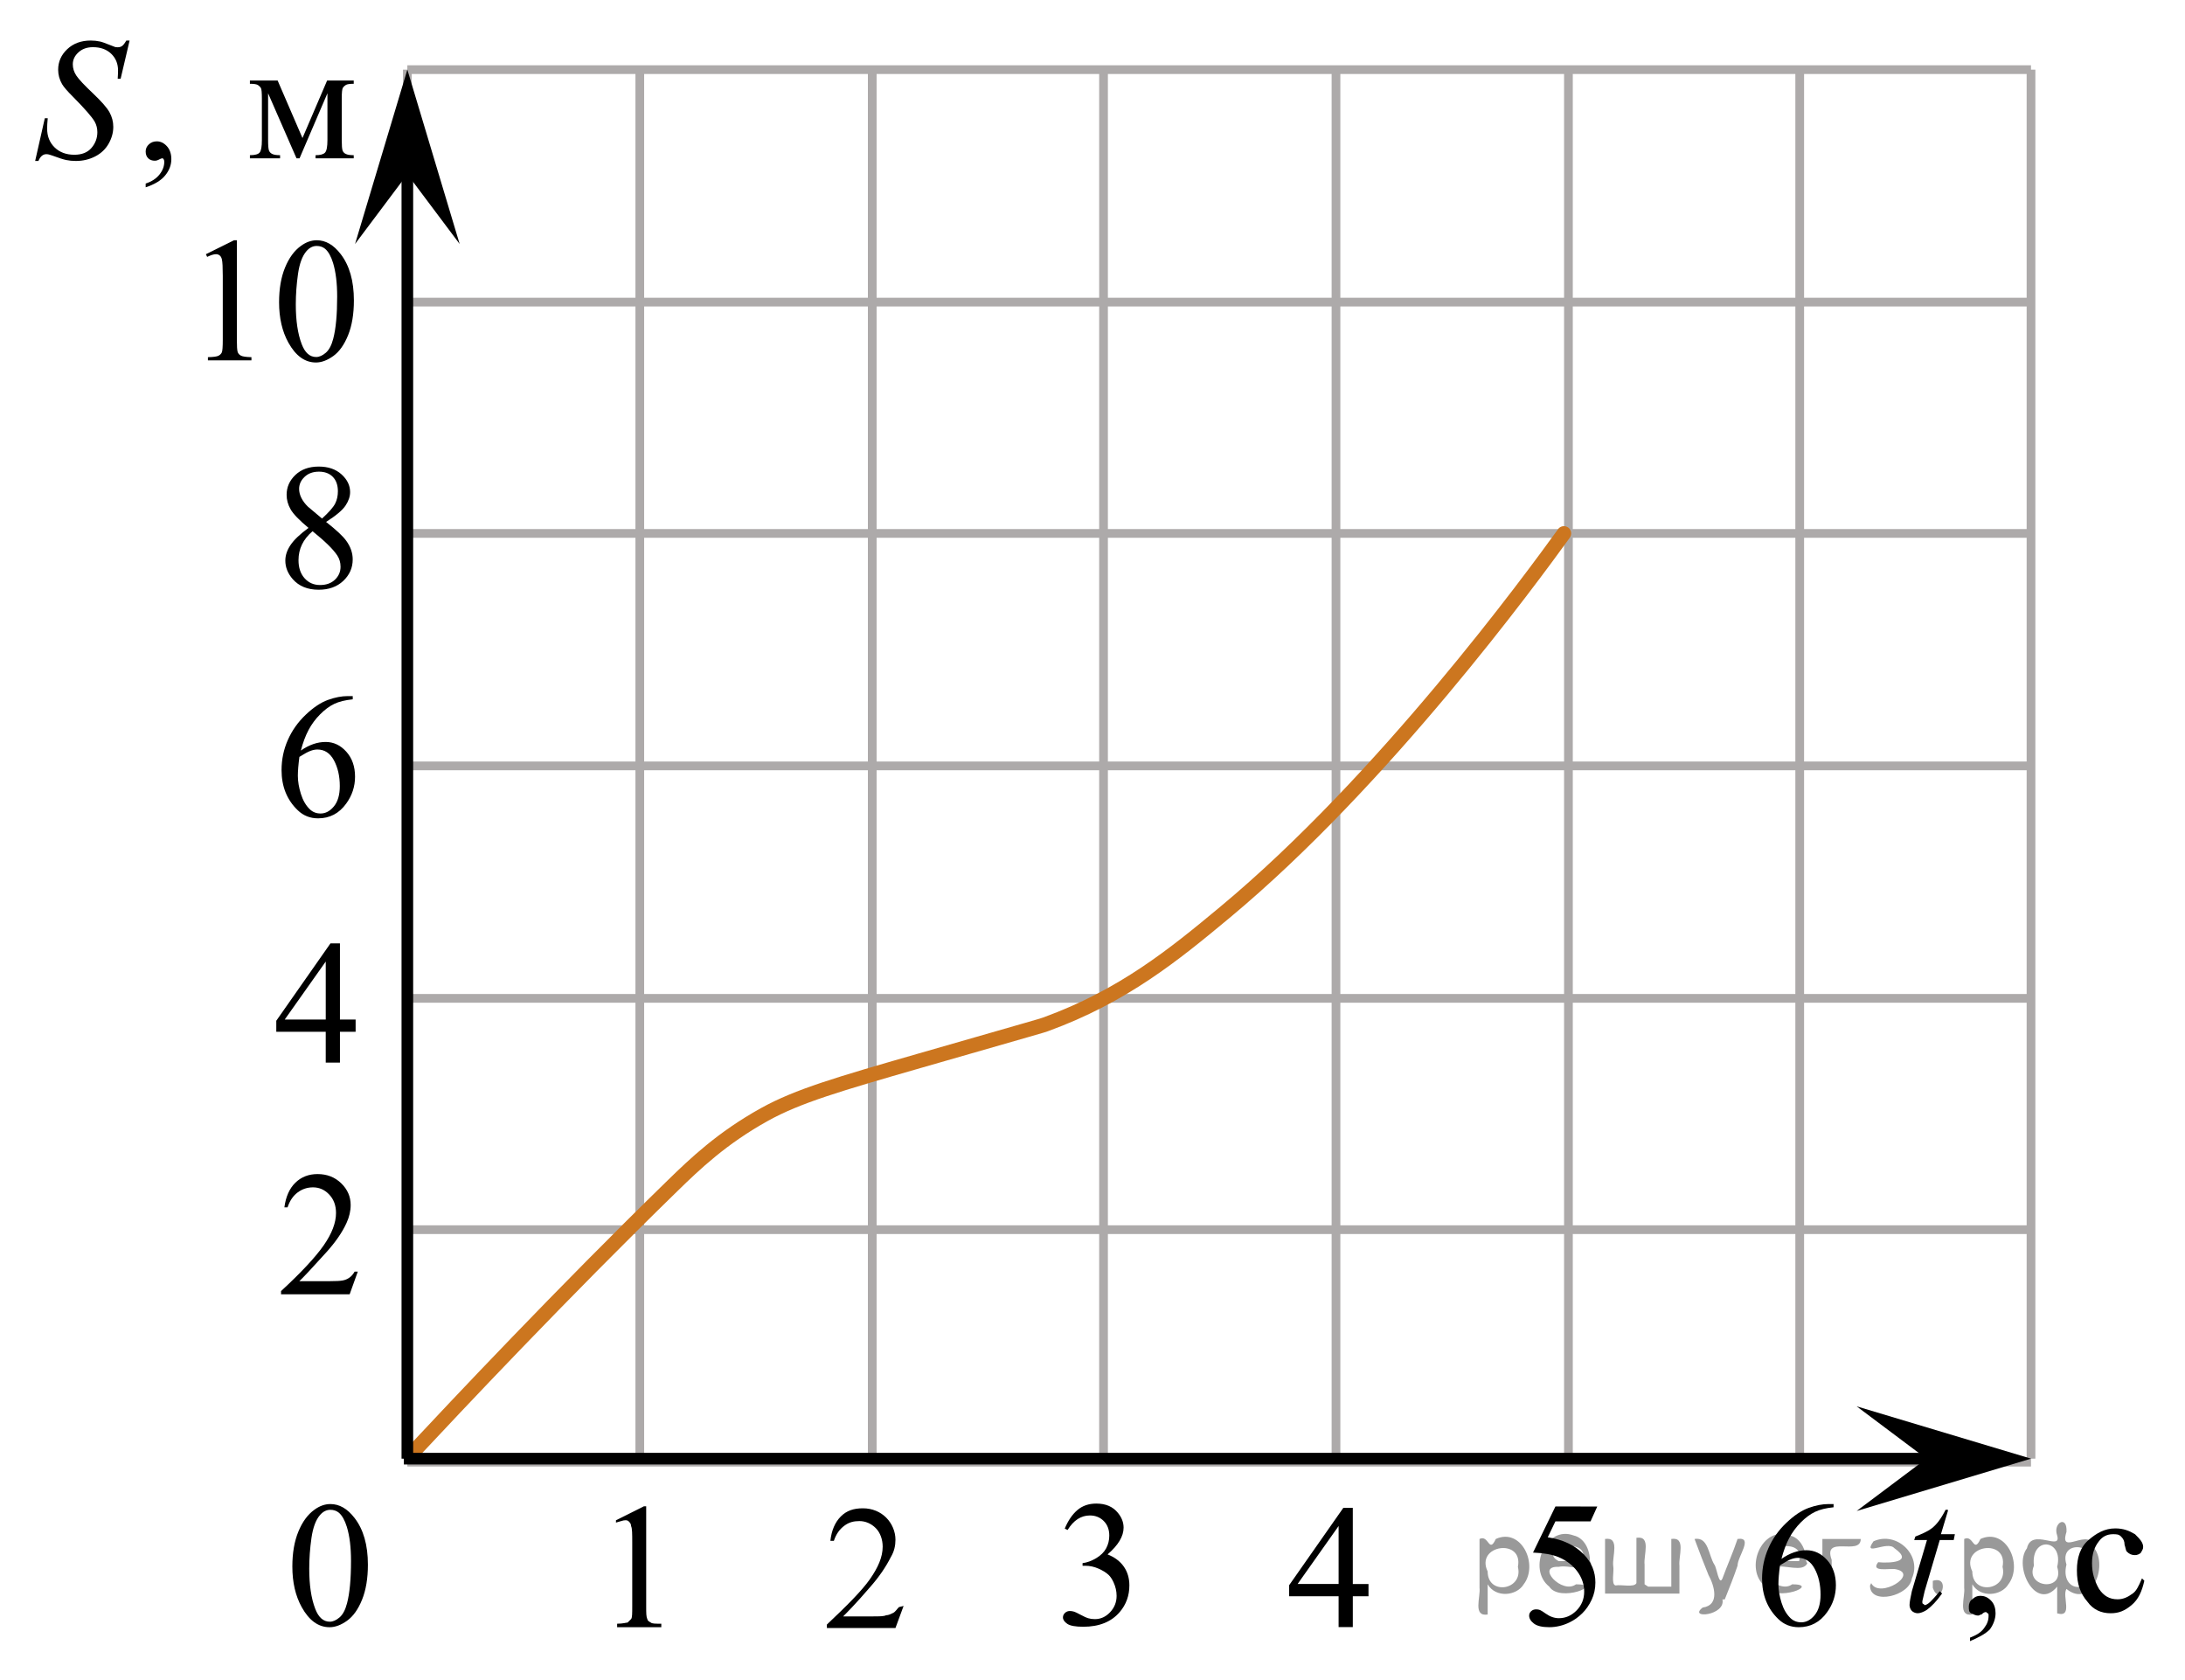<?xml version="1.0" encoding="utf-8"?>
<!-- Generator: Adobe Illustrator 27.2.0, SVG Export Plug-In . SVG Version: 6.00 Build 0)  -->
<svg version="1.1" id="Слой_1" xmlns="http://www.w3.org/2000/svg" xmlns:xlink="http://www.w3.org/1999/xlink" x="0px" y="0px"
	 width="187.999px" height="144.504px" viewBox="0 0 187.999 144.504" enable-background="new 0 0 187.999 144.504"
	 xml:space="preserve">
<line fill="none" stroke="#ADAAAA" stroke-width="0.75" stroke-miterlimit="10" x1="35.049" y1="5.991" x2="174.749" y2="5.991"/>
<line fill="none" stroke="#ADAAAA" stroke-width="0.75" stroke-miterlimit="10" x1="35.049" y1="25.991" x2="174.749" y2="25.991"/>
<line fill="none" stroke="#ADAAAA" stroke-width="0.75" stroke-miterlimit="10" x1="35.049" y1="45.891" x2="174.749" y2="45.891"/>
<line fill="none" stroke="#ADAAAA" stroke-width="0.75" stroke-miterlimit="10" x1="35.049" y1="65.891" x2="174.749" y2="65.891"/>
<line fill="none" stroke="#ADAAAA" stroke-width="0.75" stroke-miterlimit="10" x1="35.049" y1="85.891" x2="174.749" y2="85.891"/>
<line fill="none" stroke="#ADAAAA" stroke-width="0.75" stroke-miterlimit="10" x1="35.049" y1="105.791" x2="174.749" y2="105.791"/>
<line fill="none" stroke="#ADAAAA" stroke-width="0.75" stroke-miterlimit="10" x1="35.049" y1="125.791" x2="174.749" y2="125.791"/>
<line fill="none" stroke="#ADAAAA" stroke-width="0.75" stroke-miterlimit="10" x1="35.049" y1="125.491" x2="35.049" y2="5.991"/>
<line fill="none" stroke="#ADAAAA" stroke-width="0.75" stroke-miterlimit="10" x1="55.049" y1="125.491" x2="55.049" y2="5.991"/>
<line fill="none" stroke="#ADAAAA" stroke-width="0.75" stroke-miterlimit="10" x1="75.049" y1="125.491" x2="75.049" y2="5.991"/>
<line fill="none" stroke="#ADAAAA" stroke-width="0.75" stroke-miterlimit="10" x1="94.949" y1="125.491" x2="94.949" y2="5.991"/>
<line fill="none" stroke="#ADAAAA" stroke-width="0.75" stroke-miterlimit="10" x1="114.949" y1="125.491" x2="114.949" y2="5.991"/>
<line fill="none" stroke="#ADAAAA" stroke-width="0.75" stroke-miterlimit="10" x1="134.949" y1="125.491" x2="134.949" y2="5.991"/>
<line fill="none" stroke="#ADAAAA" stroke-width="0.75" stroke-miterlimit="10" x1="154.849" y1="125.491" x2="154.849" y2="5.991"/>
<line fill="none" stroke="#ADAAAA" stroke-width="0.75" stroke-miterlimit="10" x1="174.749" y1="125.491" x2="174.749" y2="5.991"/>
<polygon points="165.749,125.491 159.749,120.991 174.749,125.491 159.749,129.991 "/>
<polygon points="35.049,14.991 30.549,20.991 35.049,5.991 39.549,20.991 "/>
<g>
	<g>
		<g>
			<g>
				<g>
					<g>
						<g>
							<g>
								<g>
									<g>
										<g>
											<g>
												<g>
													<g>
														<g>
															<g>
																<g>
																	<g>
																		<defs>
																			<rect id="SVGID_1_" x="50.299" y="126.091" width="9.5" height="16.7"/>
																		</defs>
																		<clipPath id="SVGID_00000040554649311910399340000008238446533699388565_">
																			<use xlink:href="#SVGID_1_"  overflow="visible"/>
																		</clipPath>
																		<g clip-path="url(#SVGID_00000040554649311910399340000008238446533699388565_)">
																			<g enable-background="new    ">
																				<path d="M52.999,130.791l2.4-1.2h0.2v8.6c0,0.6,0,0.9,0.1,1.1c0,0.1,0.1,0.2,0.3,0.3c0.1,0.1,0.4,0.1,0.9,0.1
																					v0.3h-3.8v-0.3c0.5,0,0.8-0.1,0.9-0.1c0.1-0.1,0.2-0.2,0.3-0.3s0.1-0.5,0.1-1.1v-5.5c0-0.7,0-1.2-0.1-1.4
																					c0-0.2-0.1-0.3-0.2-0.4c-0.1-0.1-0.2-0.1-0.3-0.1c-0.2,0-0.4,0.1-0.8,0.2
																					C52.999,130.991,52.999,130.791,52.999,130.791z"/>
																			</g>
																		</g>
																	</g>
																</g>
															</g>
														</g>
													</g>
												</g>
											</g>
										</g>
									</g>
								</g>
							</g>
						</g>
					</g>
				</g>
			</g>
		</g>
	</g>
</g>
<g>
	<g>
		<g>
			<g>
				<g>
					<g>
						<g>
							<g>
								<g>
									<g>
										<g>
											<g>
												<g>
													<g>
														<g>
															<g>
																<g>
																	<g>
																		<defs>
																			
																				<rect id="SVGID_00000054963606000732274630000012067110147352778377_" x="68.246" y="126.262" width="12.4" height="16.7"/>
																		</defs>
																		<clipPath id="SVGID_00000007397488827049652530000007444088780847749812_">
																			<use xlink:href="#SVGID_00000054963606000732274630000012067110147352778377_"  overflow="visible"/>
																		</clipPath>
																		<g clip-path="url(#SVGID_00000007397488827049652530000007444088780847749812_)">
																			<g enable-background="new    ">
																				<path d="M77.746,138.162l-0.7,1.9h-5.9v-0.3c1.7-1.6,3-2.9,3.7-3.9s1.1-1.9,1.1-2.8c0-0.6-0.2-1.2-0.6-1.6
																					c-0.4-0.4-0.9-0.6-1.4-0.6s-0.9,0.1-1.3,0.4c-0.4,0.3-0.7,0.7-0.9,1.3h-0.3c0.1-0.9,0.4-1.6,0.9-2.1
																					s1.1-0.7,1.9-0.7s1.5,0.3,2,0.8s0.8,1.2,0.8,1.9c0,0.5-0.1,1-0.4,1.5c-0.4,0.8-1,1.7-1.8,2.6
																					c-1.2,1.4-2,2.2-2.3,2.5h2.6c0.5,0,0.9,0,1.1-0.1c0.2,0,0.4-0.1,0.6-0.2c0.2-0.1,0.3-0.3,0.5-0.5
																					L77.746,138.162L77.746,138.162L77.746,138.162z"/>
																			</g>
																		</g>
																	</g>
																</g>
															</g>
														</g>
													</g>
												</g>
											</g>
										</g>
									</g>
								</g>
							</g>
						</g>
					</g>
				</g>
			</g>
		</g>
	</g>
</g>
<g>
	<g>
		<g>
			<defs>
				
					<rect id="SVGID_00000182510683954008299690000005578432899890984599_" x="88.697" y="125.749" width="12.42" height="18.713"/>
			</defs>
			<clipPath id="SVGID_00000115500815684175123150000016162330575658652052_">
				<use xlink:href="#SVGID_00000182510683954008299690000005578432899890984599_"  overflow="visible"/>
			</clipPath>
		</g>
	</g>
	<g>
		<g>
			<defs>
				
					<rect id="SVGID_00000088132149629223229730000012416730968874866563_" x="88.78" y="125.763" width="12.42" height="18.216"/>
			</defs>
			<clipPath id="SVGID_00000073002849314459787750000002119227790931527066_">
				<use xlink:href="#SVGID_00000088132149629223229730000012416730968874866563_"  overflow="visible"/>
			</clipPath>
			<g clip-path="url(#SVGID_00000073002849314459787750000002119227790931527066_)">
				<path d="M91.612,131.507c0.287-0.688,0.648-1.218,1.086-1.592s0.982-0.56,1.635-0.56
					c0.806,0,1.423,0.266,1.853,0.798c0.326,0.397,0.489,0.82,0.489,1.272c0,0.743-0.459,1.511-1.378,2.303
					c0.617,0.246,1.084,0.598,1.4,1.054c0.316,0.457,0.475,0.994,0.475,1.611c0,0.883-0.277,1.647-0.83,2.295
					c-0.722,0.843-1.767,1.265-3.136,1.265c-0.677,0-1.138-0.085-1.382-0.256c-0.245-0.171-0.367-0.353-0.367-0.55
					c0-0.145,0.058-0.273,0.174-0.384s0.256-0.165,0.419-0.165c0.124,0,0.25,0.019,0.378,0.06
					c0.084,0.025,0.274,0.117,0.571,0.275c0.296,0.158,0.501,0.252,0.615,0.282c0.183,0.055,0.378,0.082,0.585,0.082
					c0.504,0,0.942-0.197,1.315-0.594s0.56-0.866,0.56-1.408c0-0.396-0.087-0.782-0.26-1.158
					c-0.129-0.281-0.27-0.494-0.423-0.64c-0.212-0.201-0.504-0.383-0.874-0.546
					c-0.371-0.163-0.749-0.245-1.135-0.245h-0.237v-0.226c0.391-0.05,0.782-0.193,1.176-0.429
					c0.393-0.236,0.678-0.519,0.856-0.851s0.267-0.695,0.267-1.091c0-0.518-0.159-0.935-0.477-1.254
					c-0.319-0.318-0.716-0.477-1.19-0.477c-0.767,0-1.406,0.416-1.92,1.249L91.612,131.507z"/>
			</g>
		</g>
	</g>
</g>
<g>
	<g>
		<g>
			<defs>
				
					<rect id="SVGID_00000168819673953204377920000018436907965205533886_" x="108.053" y="126.091" width="12.42" height="16.56"/>
			</defs>
			<clipPath id="SVGID_00000002344067792381573200000004724364342146226105_">
				<use xlink:href="#SVGID_00000168819673953204377920000018436907965205533886_"  overflow="visible"/>
			</clipPath>
		</g>
	</g>
	<g>
		<g>
			<defs>
				
					<rect id="SVGID_00000131341609901427258170000008456093670847260053_" x="108.136" y="126.174" width="12.42" height="16.56"/>
			</defs>
			<clipPath id="SVGID_00000071521413109258592020000016332541533880431539_">
				<use xlink:href="#SVGID_00000131341609901427258170000008456093670847260053_"  overflow="visible"/>
			</clipPath>
			<g clip-path="url(#SVGID_00000071521413109258592020000016332541533880431539_)">
				<path d="M117.746,136.274v1.053h-1.349v2.653h-1.223v-2.653h-4.255v-0.949l4.662-6.656h0.815v6.553H117.746z
					 M115.175,136.274v-4.988l-3.528,4.988H115.175z"/>
			</g>
		</g>
	</g>
</g>
<g>
	<g>
		<g>
			<defs>
				
					<rect id="SVGID_00000018945327631793989070000009347141804085010313_" x="128.697" y="125.791" width="12.42" height="18.713"/>
			</defs>
			<clipPath id="SVGID_00000129920690506543389870000012098644777604397488_">
				<use xlink:href="#SVGID_00000018945327631793989070000009347141804085010313_"  overflow="visible"/>
			</clipPath>
		</g>
	</g>
	<g>
		<g>
			<defs>
				
					<rect id="SVGID_00000066506054306101117990000013320106356073013670_" x="128.78" y="125.805" width="12.42" height="18.216"/>
			</defs>
			<clipPath id="SVGID_00000046314048519847664070000012231923766540765590_">
				<use xlink:href="#SVGID_00000066506054306101117990000013320106356073013670_"  overflow="visible"/>
			</clipPath>
			<g clip-path="url(#SVGID_00000046314048519847664070000012231923766540765590_)">
				<path d="M137.431,129.607l-0.579,1.279h-3.023l-0.66,1.369c1.31,0.196,2.348,0.69,3.113,1.483
					c0.657,0.682,0.986,1.485,0.986,2.408c0,0.537-0.108,1.033-0.323,1.49c-0.215,0.456-0.485,0.846-0.811,1.166
					c-0.326,0.321-0.69,0.58-1.089,0.775c-0.568,0.276-1.152,0.414-1.75,0.414c-0.603,0-1.041-0.104-1.315-0.312
					s-0.411-0.438-0.411-0.689c0-0.141,0.057-0.265,0.17-0.373c0.114-0.107,0.257-0.161,0.431-0.161
					c0.128,0,0.24,0.019,0.337,0.06c0.097,0.041,0.261,0.144,0.493,0.309c0.37,0.262,0.746,0.392,1.126,0.392
					c0.578,0,1.086-0.222,1.523-0.666s0.656-0.984,0.656-1.622c0-0.617-0.195-1.192-0.586-1.727
					c-0.391-0.535-0.929-0.947-1.615-1.238c-0.539-0.226-1.272-0.356-2.202-0.392l1.928-3.966
					C133.828,129.607,137.431,129.607,137.431,129.607z"/>
			</g>
		</g>
	</g>
</g>
<g>
	<g>
		<g>
			<defs>
				
					<rect id="SVGID_00000077286730126352942660000002829494870392369317_" x="148.597" y="125.791" width="12.42" height="18.713"/>
			</defs>
			<clipPath id="SVGID_00000000928876493772964560000003185662750685499015_">
				<use xlink:href="#SVGID_00000077286730126352942660000002829494870392369317_"  overflow="visible"/>
			</clipPath>
		</g>
	</g>
	<g>
		<g>
			<defs>
				
					<rect id="SVGID_00000080201554170276165820000011476286691427098811_" x="148.68" y="125.805" width="12.42" height="18.216"/>
			</defs>
			<clipPath id="SVGID_00000065057047218090007000000016525304749870835100_">
				<use xlink:href="#SVGID_00000080201554170276165820000011476286691427098811_"  overflow="visible"/>
			</clipPath>
			<g clip-path="url(#SVGID_00000065057047218090007000000016525304749870835100_)">
				<path d="M157.762,129.396v0.278c-0.652,0.065-1.185,0.197-1.598,0.396c-0.413,0.198-0.82,0.5-1.223,0.906
					c-0.403,0.406-0.736,0.859-1.001,1.358c-0.265,0.5-0.485,1.093-0.663,1.78
					c0.711-0.497,1.425-0.745,2.142-0.745c0.686,0,1.282,0.281,1.786,0.843c0.504,0.562,0.757,1.284,0.757,2.168
					c0,0.853-0.255,1.631-0.764,2.333c-0.613,0.853-1.424,1.279-2.432,1.279c-0.686,0-1.27-0.231-1.749-0.692
					c-0.939-0.898-1.408-2.062-1.408-3.492c0-0.913,0.181-1.781,0.541-2.604c0.36-0.822,0.876-1.553,1.546-2.189
					c0.669-0.638,1.31-1.066,1.923-1.287c0.612-0.221,1.184-0.331,1.712-0.331h0.431V129.396z M153.151,134.665
					c-0.089,0.677-0.134,1.224-0.134,1.641c0,0.481,0.088,1.004,0.263,1.569c0.176,0.565,0.436,1.012,0.782,1.343
					c0.252,0.236,0.559,0.353,0.919,0.353c0.431,0,0.815-0.205,1.153-0.617c0.338-0.411,0.508-0.998,0.508-1.761
					c0-0.858-0.169-1.601-0.505-2.228s-0.812-0.941-1.43-0.941c-0.189,0-0.39,0.041-0.605,0.121
					S153.571,134.398,153.151,134.665z"/>
			</g>
		</g>
	</g>
</g>
<g>
	<g>
		<g>
			<defs>
				
					<rect id="SVGID_00000065065638635275514850000004227925910523982232_" x="22.246" y="125.791" width="12.42" height="18.713"/>
			</defs>
			<clipPath id="SVGID_00000003101343606109773940000007814966736829977274_">
				<use xlink:href="#SVGID_00000065065638635275514850000004227925910523982232_"  overflow="visible"/>
			</clipPath>
		</g>
	</g>
	<g>
		<g>
			<defs>
				
					<rect id="SVGID_00000157302123598122941870000011230156031718854804_" x="22.329" y="125.805" width="12.42" height="18.216"/>
			</defs>
			<clipPath id="SVGID_00000017506235357496402160000001930446444376842158_">
				<use xlink:href="#SVGID_00000157302123598122941870000011230156031718854804_"  overflow="visible"/>
			</clipPath>
			<g clip-path="url(#SVGID_00000017506235357496402160000001930446444376842158_)">
				<path d="M25.154,134.769c0-1.163,0.173-2.166,0.519-3.006c0.346-0.841,0.805-1.467,1.378-1.878
					c0.445-0.326,0.904-0.489,1.379-0.489c0.771,0,1.462,0.398,2.075,1.196c0.766,0.988,1.149,2.328,1.149,4.019
					c0,1.184-0.168,2.189-0.504,3.018s-0.765,1.429-1.286,1.803s-1.024,0.56-1.508,0.56
					c-0.959,0-1.757-0.574-2.394-1.724C25.424,137.302,25.154,136.135,25.154,134.769z M26.607,134.958
					c0,1.405,0.17,2.552,0.511,3.439c0.282,0.748,0.702,1.121,1.26,1.121c0.267,0,0.543-0.121,0.83-0.364
					s0.504-0.651,0.652-1.224c0.227-0.862,0.341-2.079,0.341-3.649c0-1.164-0.119-2.136-0.356-2.913
					c-0.178-0.577-0.408-0.986-0.689-1.227c-0.203-0.166-0.448-0.249-0.734-0.249c-0.336,0-0.635,0.153-0.897,0.46
					c-0.356,0.416-0.598,1.071-0.727,1.964C26.671,133.21,26.607,134.09,26.607,134.958z"/>
			</g>
		</g>
	</g>
</g>
<g>
	<g>
		<g>
			<defs>
				
					<rect id="SVGID_00000106853295829399020660000014730241287745760146_" x="21.735" y="36.534" width="12.42" height="18.713"/>
			</defs>
			<clipPath id="SVGID_00000160186895752478211700000005964039973405870006_">
				<use xlink:href="#SVGID_00000106853295829399020660000014730241287745760146_"  overflow="visible"/>
			</clipPath>
		</g>
	</g>
	<g>
		<g>
			<defs>
				
					<rect id="SVGID_00000103266490466449233830000000841885969384287124_" x="21.818" y="36.548" width="12.42" height="18.216"/>
			</defs>
			<clipPath id="SVGID_00000039852091914854376240000013308875074321600915_">
				<use xlink:href="#SVGID_00000103266490466449233830000000841885969384287124_"  overflow="visible"/>
			</clipPath>
			<g clip-path="url(#SVGID_00000039852091914854376240000013308875074321600915_)">
				<path d="M26.544,45.416c-0.796-0.662-1.309-1.193-1.538-1.596c-0.23-0.401-0.345-0.817-0.345-1.249
					c0-0.662,0.252-1.232,0.756-1.712c0.504-0.479,1.174-0.719,2.009-0.719c0.81,0,1.463,0.224,1.957,0.67
					s0.741,0.955,0.741,1.527c0,0.382-0.134,0.77-0.4,1.167c-0.267,0.397-0.823,0.863-1.668,1.399
					c0.87,0.683,1.446,1.22,1.727,1.61c0.376,0.513,0.564,1.052,0.564,1.618c0,0.718-0.27,1.331-0.808,1.841
					c-0.539,0.509-1.245,0.764-2.12,0.764c-0.954,0-1.697-0.304-2.231-0.911c-0.425-0.486-0.638-1.018-0.638-1.595
					c0-0.452,0.149-0.899,0.449-1.344C25.297,46.443,25.813,45.953,26.544,45.416z M26.892,45.702
					c-0.41,0.352-0.714,0.734-0.912,1.147c-0.198,0.414-0.296,0.862-0.296,1.344c0,0.647,0.174,1.165,0.522,1.555
					c0.349,0.389,0.792,0.583,1.331,0.583c0.534,0,0.961-0.153,1.282-0.459c0.321-0.307,0.482-0.678,0.482-1.114
					c0-0.361-0.094-0.685-0.282-0.971C28.669,47.255,27.96,46.56,26.892,45.702z M27.708,44.611
					c0.593-0.542,0.968-0.97,1.127-1.283s0.237-0.669,0.237-1.065c0-0.526-0.146-0.94-0.438-1.238
					c-0.291-0.298-0.689-0.447-1.193-0.447c-0.504,0-0.915,0.147-1.23,0.444c-0.316,0.296-0.475,0.642-0.475,1.038
					c0,0.261,0.065,0.521,0.196,0.783c0.131,0.261,0.318,0.509,0.56,0.745L27.708,44.611z"/>
			</g>
		</g>
	</g>
</g>
<g>
	<g>
		<g>
			<defs>
				<rect id="SVGID_00000129915128690390413110000006776885256604768172_" x="20.906" y="77.528" width="12.42" height="16.56"/>
			</defs>
			<clipPath id="SVGID_00000046324269055535071830000002349047041162855041_">
				<use xlink:href="#SVGID_00000129915128690390413110000006776885256604768172_"  overflow="visible"/>
			</clipPath>
		</g>
	</g>
	<g>
		<g>
			<defs>
				<rect id="SVGID_00000096047548909327570260000011733003744392706475_" x="20.988" y="77.611" width="12.42" height="16.56"/>
			</defs>
			<clipPath id="SVGID_00000024683193846939381770000014842318591086363555_">
				<use xlink:href="#SVGID_00000096047548909327570260000011733003744392706475_"  overflow="visible"/>
			</clipPath>
			<g clip-path="url(#SVGID_00000024683193846939381770000014842318591086363555_)">
				<path d="M30.598,87.712v1.053h-1.349v2.653h-1.223v-2.653H23.772v-0.949l4.662-6.656h0.815v6.553H30.598z
					 M28.027,87.712v-4.988l-3.528,4.988H28.027z"/>
			</g>
		</g>
	</g>
</g>
<g>
	<g>
		<defs>
			<rect id="SVGID_00000136370851660791535120000014963381779625187723_" x="0.004" width="33.12" height="18.713"/>
		</defs>
		<clipPath id="SVGID_00000155826710333331793660000003177426520029199490_">
			<use xlink:href="#SVGID_00000136370851660791535120000014963381779625187723_"  overflow="visible"/>
		</clipPath>
		<g clip-path="url(#SVGID_00000155826710333331793660000003177426520029199490_)">
		</g>
	</g>
	<g>
		<defs>
			<polygon id="SVGID_00000092414390379612458300000012835741800809967007_" points="0.156,19.058 33.276,19.058 33.276,0.014 
				0.156,0.014 0.156,19.058 			"/>
		</defs>
		<clipPath id="SVGID_00000065034655646593831950000006859405691490681990_">
			<use xlink:href="#SVGID_00000092414390379612458300000012835741800809967007_"  overflow="visible"/>
		</clipPath>
		<g clip-path="url(#SVGID_00000065034655646593831950000006859405691490681990_)">
			<path d="M12.534,16.113v-0.322c0.509-0.166,0.903-0.422,1.182-0.769c0.279-0.35,0.419-0.719,0.419-1.107
				c0-0.093-0.022-0.171-0.067-0.234c-0.035-0.043-0.069-0.065-0.103-0.065c-0.055,0-0.173,0.049-0.356,0.145
				c-0.089,0.045-0.183,0.066-0.282,0.066c-0.242,0-0.435-0.07-0.578-0.212c-0.144-0.141-0.215-0.336-0.215-0.585
				c0-0.239,0.093-0.443,0.278-0.614c0.185-0.17,0.412-0.256,0.678-0.256c0.326,0,0.616,0.14,0.871,0.42
				c0.254,0.28,0.381,0.651,0.381,1.115c0,0.501-0.177,0.967-0.53,1.398
				C13.859,15.526,13.3,15.866,12.534,16.113z"/>
		</g>
		<g clip-path="url(#SVGID_00000065034655646593831950000006859405691490681990_)">
			<path d="M26.025,11.876l2.12-4.946h2.29v0.277c-0.336,0-0.56,0.033-0.671,0.099
				c-0.111,0.066-0.199,0.147-0.263,0.245c-0.065,0.097-0.097,0.414-0.097,0.95v3.551
				c0,0.463,0.023,0.761,0.07,0.895s0.144,0.235,0.289,0.303s0.369,0.102,0.671,0.102v0.271h-3.283v-0.271
				c0.405,0,0.677-0.074,0.815-0.223c0.138-0.148,0.207-0.508,0.207-1.078V8.025l-2.401,5.597h-0.26l-2.445-5.597
				v4.026c0,0.463,0.024,0.761,0.074,0.895c0.049,0.134,0.145,0.235,0.289,0.303
				c0.143,0.068,0.365,0.102,0.667,0.102v0.271h-2.595v-0.271c0.44,0,0.722-0.079,0.845-0.237
				c0.124-0.158,0.185-0.513,0.185-1.063V8.5c0-0.521-0.027-0.829-0.081-0.924
				c-0.055-0.095-0.139-0.18-0.252-0.256c-0.114-0.075-0.347-0.113-0.697-0.113V6.929h2.387L26.025,11.876z"/>
		</g>
		<g clip-path="url(#SVGID_00000065034655646593831950000006859405691490681990_)">
			<path d="M3.025,13.848l0.83-3.675h0.252c-0.035,0.356-0.052,0.65-0.052,0.884c0,0.667,0.216,1.21,0.648,1.629
				c0.432,0.419,0.997,0.628,1.693,0.628c0.647,0,1.139-0.196,1.475-0.588S8.376,11.883,8.376,11.371
				c0-0.331-0.077-0.633-0.23-0.906c-0.232-0.404-0.853-1.115-1.86-2.133C5.797,7.845,5.483,7.482,5.345,7.243
				C5.117,6.849,5.004,6.435,5.004,6.001c0-0.691,0.262-1.283,0.786-1.775C6.313,3.734,6.985,3.488,7.806,3.488
				c0.276,0,0.539,0.027,0.786,0.081c0.153,0.029,0.432,0.127,0.837,0.292c0.287,0.112,0.445,0.173,0.475,0.183
				c0.069,0.015,0.145,0.022,0.23,0.022c0.144,0,0.267-0.037,0.371-0.109c0.104-0.073,0.225-0.229,0.363-0.468h0.282
				l-0.771,3.288h-0.252c0.019-0.292,0.03-0.529,0.03-0.709c0-0.589-0.198-1.071-0.593-1.447
				c-0.395-0.375-0.916-0.562-1.564-0.562c-0.514,0-0.931,0.149-1.252,0.446C6.424,4.801,6.264,5.144,6.264,5.534
				c0,0.341,0.102,0.666,0.308,0.975c0.205,0.31,0.677,0.814,1.416,1.513C8.726,8.72,9.204,9.266,9.421,9.658
				c0.217,0.393,0.326,0.81,0.326,1.253c0,0.501-0.135,0.987-0.404,1.458c-0.269,0.47-0.656,0.834-1.16,1.092
				c-0.504,0.258-1.055,0.387-1.653,0.387c-0.297,0-0.573-0.026-0.831-0.08c-0.257-0.054-0.667-0.185-1.23-0.395
				c-0.193-0.073-0.353-0.109-0.482-0.109c-0.291,0-0.519,0.195-0.682,0.584H3.025z"/>
		</g>
	</g>
</g>
<g>
	<g>
		<g>
			<g>
				<g>
					<g>
						<g>
							<g>
								<g>
									<g>
										<g>
											<g>
												<g>
													<g>
														<g>
															<g>
																<g>
																	<g>
																		<defs>
																			
																				<rect id="SVGID_00000119104454406797034400000008758826301400294843_" x="21.305" y="56.322" width="12.363" height="18.08"/>
																		</defs>
																		<clipPath id="SVGID_00000020365831355503562650000015370870190468939704_">
																			<use xlink:href="#SVGID_00000119104454406797034400000008758826301400294843_"  overflow="visible"/>
																		</clipPath>
																		<g clip-path="url(#SVGID_00000020365831355503562650000015370870190468939704_)">
																			<g enable-background="new    ">
																				<path d="M30.35,59.888v0.276c-0.649,0.065-1.179,0.195-1.59,0.392
																					c-0.411,0.197-0.816,0.497-1.217,0.9s-0.733,0.853-0.996,1.348
																					c-0.263,0.496-0.483,1.085-0.661,1.767c0.709-0.493,1.419-0.739,2.132-0.739
																					c0.684,0,1.276,0.279,1.778,0.837c0.501,0.558,0.752,1.274,0.752,2.15
																					c0,0.847-0.253,1.619-0.76,2.315c-0.61,0.847-1.417,1.27-2.42,1.27
																					c-0.684,0-1.264-0.23-1.741-0.688c-0.935-0.892-1.402-2.047-1.402-3.466
																					c0-0.906,0.179-1.768,0.539-2.584c0.359-0.816,0.872-1.541,1.538-2.174
																					c0.666-0.632,1.305-1.058,1.915-1.277c0.61-0.219,1.178-0.328,1.705-0.328h0.428L30.35,59.888
																					L30.35,59.888z M25.761,65.115c-0.089,0.673-0.133,1.216-0.133,1.629
																					c0,0.477,0.087,0.997,0.262,1.558c0.174,0.56,0.434,1.004,0.778,1.333
																					c0.251,0.234,0.556,0.351,0.915,0.351c0.428,0,0.81-0.204,1.147-0.612s0.506-0.991,0.506-1.748
																					c0-0.852-0.168-1.588-0.502-2.211c-0.335-0.622-0.809-0.934-1.424-0.934
																					c-0.187,0-0.388,0.04-0.602,0.12C26.495,64.68,26.179,64.852,25.761,65.115z"/>
																			</g>
																		</g>
																	</g>
																</g>
															</g>
														</g>
													</g>
												</g>
											</g>
										</g>
									</g>
								</g>
							</g>
						</g>
					</g>
				</g>
			</g>
		</g>
	</g>
</g>
<g>
	<g>
		<g>
			<g>
				<g>
					<g>
						<g>
							<g>
								<g>
									<g>
										<g>
											<g>
												<g>
													<g>
														<g>
															<g>
																<g>
																	<g>
																		<defs>
																			
																				<rect id="SVGID_00000029030393855855734700000012565611065801455004_" x="15.108" y="17.106" width="19.13" height="18.078"/>
																		</defs>
																		<clipPath id="SVGID_00000114783242912271258880000001268439585651163521_">
																			<use xlink:href="#SVGID_00000029030393855855734700000012565611065801455004_"  overflow="visible"/>
																		</clipPath>
																		<g clip-path="url(#SVGID_00000114783242912271258880000001268439585651163521_)">
																			<g enable-background="new    ">
																				<path d="M17.715,21.87l2.422-1.202h0.242v8.552c0,0.567,0.023,0.921,0.07,1.06
																					s0.143,0.247,0.29,0.321s0.445,0.117,0.895,0.127v0.276h-3.744v-0.276
																					c0.47-0.01,0.773-0.051,0.91-0.123c0.137-0.072,0.232-0.169,0.287-0.291
																					c0.054-0.122,0.081-0.487,0.081-1.095v-5.468c0-0.736-0.024-1.21-0.073-1.419
																					c-0.034-0.159-0.097-0.276-0.188-0.351c-0.09-0.075-0.199-0.112-0.326-0.112
																					c-0.181,0-0.433,0.077-0.756,0.231L17.715,21.87z"/>
																				<path d="M24.012,26.001c0-1.155,0.171-2.15,0.514-2.984c0.342-0.834,0.797-1.455,1.365-1.863
																					c0.44-0.324,0.895-0.485,1.365-0.485c0.763,0,1.448,0.396,2.055,1.188
																					c0.758,0.981,1.138,2.311,1.138,3.988c0,1.175-0.167,2.174-0.499,2.995
																					c-0.333,0.821-0.757,1.418-1.273,1.789c-0.516,0.371-1.014,0.557-1.494,0.557
																					c-0.949,0-1.739-0.57-2.371-1.711C24.279,28.513,24.012,27.356,24.012,26.001z M25.451,26.188
																					c0,1.395,0.169,2.532,0.506,3.413c0.279,0.742,0.695,1.113,1.248,1.113
																					c0.265,0,0.539-0.121,0.822-0.362s0.499-0.646,0.646-1.214c0.225-0.856,0.337-2.064,0.337-3.623
																					c0-1.154-0.117-2.118-0.352-2.891c-0.176-0.572-0.404-0.978-0.683-1.217
																					c-0.201-0.164-0.443-0.247-0.727-0.247c-0.333,0-0.629,0.152-0.888,0.456
																					c-0.352,0.413-0.592,1.063-0.719,1.949C25.515,24.452,25.451,25.326,25.451,26.188z"/>
																			</g>
																		</g>
																	</g>
																</g>
															</g>
														</g>
													</g>
												</g>
											</g>
										</g>
									</g>
								</g>
							</g>
						</g>
					</g>
				</g>
			</g>
		</g>
	</g>
</g>
<g>
	<g>
		<g>
			<g>
				<g>
					<g>
						<g>
							<g>
								<defs>
									
										<rect id="SVGID_00000031901367223182898440000012614449571120084159_" x="21.324" y="97.442" width="12.361" height="16.697"/>
								</defs>
								<clipPath id="SVGID_00000096742022342170278970000013112683873150583205_">
									<use xlink:href="#SVGID_00000031901367223182898440000012614449571120084159_"  overflow="visible"/>
								</clipPath>
								<g clip-path="url(#SVGID_00000096742022342170278970000013112683873150583205_)">
									<g enable-background="new    ">
										<path d="M30.785,109.401l-0.701,1.95h-5.902v-0.276c1.736-1.605,2.958-2.915,3.667-3.932
											s1.062-1.945,1.062-2.787c0-0.644-0.194-1.171-0.583-1.585c-0.389-0.413-0.854-0.62-1.395-0.62
											c-0.492,0-0.933,0.145-1.324,0.438c-0.391,0.291-0.68,0.719-0.867,1.281h-0.273
											c0.123-0.922,0.439-1.629,0.948-2.122c0.509-0.494,1.145-0.74,1.907-0.74
											c0.811,0,1.489,0.264,2.033,0.792s0.815,1.151,0.815,1.868c0,0.514-0.118,1.027-0.354,1.54
											c-0.364,0.808-0.954,1.662-1.77,2.563c-1.225,1.355-1.99,2.173-2.294,2.451h2.612
											c0.531,0,0.903-0.019,1.118-0.06c0.214-0.04,0.407-0.121,0.579-0.243
											c0.172-0.122,0.322-0.295,0.45-0.519h0.273C30.785,109.401,30.785,109.401,30.785,109.401z"/>
									</g>
								</g>
							</g>
						</g>
					</g>
				</g>
			</g>
		</g>
	</g>
</g>
<g>
	<g>
		<g>
			<g>
				<g>
					<g>
						<g>
							<g>
								<g>
									<g>
										<g>
											<g>
												<defs>
													
														<rect id="SVGID_00000029768061513737676080000013305037036326547100_" x="161.499" y="126.091" width="26.5" height="18.2"/>
												</defs>
												<clipPath id="SVGID_00000140003288192121525720000005481627277880816520_">
													<use xlink:href="#SVGID_00000029768061513737676080000013305037036326547100_"  overflow="visible"/>
												</clipPath>
												<g clip-path="url(#SVGID_00000140003288192121525720000005481627277880816520_)">
													<g enable-background="new    ">
														<path d="M169.499,141.191v-0.3c0.5-0.2,0.9-0.4,1.2-0.8c0.3-0.4,0.4-0.7,0.4-1.1c0-0.1,0-0.2-0.1-0.2l-0.1-0.1
															c-0.1,0-0.2,0-0.4,0.2c-0.1,0-0.2,0.1-0.3,0.1c-0.2,0-0.4-0.1-0.6-0.2c-0.2-0.1-0.2-0.3-0.2-0.6
															c0-0.2,0.1-0.5,0.3-0.6c0.2-0.2,0.4-0.3,0.7-0.3c0.3,0,0.6,0.1,0.9,0.4c0.3,0.3,0.4,0.7,0.4,1.1
															c0,0.5-0.2,1-0.5,1.4C170.799,140.591,170.199,140.891,169.499,141.191z"/>
													</g>
													<g enable-background="new    ">
														<path d="M184.499,135.991c-0.2,0.9-0.5,1.6-1.1,2.1s-1.1,0.7-1.8,0.7c-0.8,0-1.5-0.3-2-1
															c-0.6-0.7-0.9-1.5-0.9-2.7c0-1.1,0.3-2,1-2.6c0.7-0.6,1.4-1,2.3-1c0.7,0,1.2,0.2,1.7,0.5
															c0.4,0.4,0.7,0.7,0.7,1.1c0,0.2-0.1,0.3-0.2,0.5c-0.1,0.1-0.3,0.2-0.5,0.2c-0.3,0-0.5-0.1-0.7-0.3
															c-0.1-0.1-0.1-0.3-0.2-0.6c0-0.3-0.1-0.5-0.3-0.7s-0.4-0.2-0.7-0.2c-0.5,0-0.9,0.2-1.2,0.6
															c-0.4,0.5-0.6,1.1-0.6,1.9s0.2,1.5,0.6,2.2c0.4,0.6,0.9,0.9,1.6,0.9c0.5,0,0.9-0.2,1.3-0.5
															c0.3-0.2,0.5-0.6,0.8-1.3L184.499,135.991z"/>
													</g>
												</g>
											</g>
										</g>
									</g>
								</g>
							</g>
						</g>
					</g>
				</g>
			</g>
		</g>
		<g>
			<g>
				<g>
					<g>
						<g>
							<g>
								<g>
									<g>
										<g>
											<g>
												<defs>
													
														<rect id="SVGID_00000090269846437610844310000008339304384865902990_" x="161.499" y="126.091" width="26.5" height="18.2"/>
												</defs>
												<clipPath id="SVGID_00000049202816465447974290000013072757303103973256_">
													<use xlink:href="#SVGID_00000090269846437610844310000008339304384865902990_"  overflow="visible"/>
												</clipPath>
												<g clip-path="url(#SVGID_00000049202816465447974290000013072757303103973256_)">
													<g enable-background="new    ">
														<path d="M167.599,129.991l-0.6,2h1.2l-0.1,0.5h-1.2l-1.3,4.4c-0.1,0.5-0.2,0.8-0.2,0.9
															c0,0.1,0,0.2,0.1,0.2l0.1,0.1c0.1,0,0.3-0.1,0.5-0.3c0.1-0.1,0.4-0.4,0.8-0.9l0.2,0.2c-0.5,0.7-0.9,1.1-1.3,1.4
															c-0.3,0.2-0.6,0.3-0.8,0.3s-0.4-0.1-0.5-0.2c-0.1-0.1-0.2-0.3-0.2-0.5c0-0.3,0.1-0.7,0.2-1.2l1.3-4.4h-1.1l0.1-0.3
															c0.5-0.2,1-0.4,1.4-0.7s0.8-0.8,1.2-1.6h0.2v0.1H167.599z"/>
													</g>
												</g>
											</g>
										</g>
									</g>
								</g>
							</g>
						</g>
					</g>
				</g>
			</g>
		</g>
	</g>
</g>
<path fill="none" stroke="#CC761F" stroke-width="1.25" stroke-linecap="round" stroke-linejoin="round" stroke-miterlimit="10" d="
	M134.562,45.891c-2.809,3.888-15.508,21.243-29.192,32.617c-4.354,3.619-8.72,7.184-15.404,9.617
	c-0.388,0.141-0.251,0.085-10.894,3.149c-6.91,1.99-10.424,3.017-13.277,4.596
	c-3.683,2.039-6.024,4.285-7.915,6.128c-9.441,9.196-18.72,19.057-22.383,22.979"/>
<line fill="none" stroke="#000000" stroke-miterlimit="10" x1="34.749" y1="125.491" x2="166.249" y2="125.491"/>
<line fill="none" stroke="#000000" stroke-miterlimit="10" x1="35.049" y1="125.491" x2="35.049" y2="14.591"/>
<g style="stroke:none;fill:#000;fill-opacity:0.4" > <path d="m 128.0,136.4 c 0,0.8 0,1.6 0,2.5 -1.3,0.2 -0.6,-1.5 -0.7,-2.3 0,-1.4 0,-2.8 0,-4.2 0.8,-0.4 0.8,1.3 1.4,0.0 2.2,-1.0 3.7,2.2 2.4,3.9 -0.6,1.0 -2.4,1.2 -3.1,0.0 z m 2.6,-1.6 c 0.5,-2.5 -3.7,-1.9 -2.6,0.4 0.0,2.1 3.1,1.6 2.6,-0.4 z" /> <path d="m 136.9,134.5 c -0.4,0.8 -1.9,0.1 -2.8,0.3 -2.0,-0.1 0.3,2.4 1.5,1.5 2.5,0.0 -1.4,1.6 -2.3,0.2 -1.9,-1.5 -0.3,-5.3 2.1,-4.4 0.9,0.2 1.4,1.2 1.4,2.2 z m -0.7,-0.2 c 0.6,-2.3 -4.0,-1.0 -2.1,0.0 0.7,0 1.4,-0.0 2.1,-0.0 z" /> <path d="m 141.8,136.5 c 0.6,0 1.3,0 2.0,0 0,-1.3 0,-2.7 0,-4.1 1.3,-0.2 0.6,1.5 0.7,2.3 0,0.8 0,1.6 0,2.4 -2.1,0 -4.2,0 -6.4,0 0,-1.5 0,-3.1 0,-4.7 1.3,-0.2 0.6,1.5 0.7,2.3 0.1,0.5 -0.2,1.6 0.2,1.7 0.5,-0.1 1.6,0.2 1.8,-0.2 0,-1.3 0,-2.6 0,-3.9 1.3,-0.2 0.6,1.5 0.7,2.3 0,0.5 0,1.1 0,1.7 z" /> <path d="m 148.2,137.6 c 0.3,1.4 -3.0,1.7 -1.7,0.7 1.5,-0.2 1.0,-1.9 0.5,-2.8 -0.4,-1.0 -0.8,-2.0 -1.2,-3.1 1.2,-0.2 1.2,1.4 1.7,2.2 0.2,0.2 0.4,1.9 0.7,1.2 0.4,-1.1 0.9,-2.2 1.3,-3.4 1.4,-0.2 0.0,1.5 -0.0,2.3 -0.3,0.9 -0.7,1.9 -1.1,2.9 z" /> <path d="m 155.5,134.5 c -0.4,0.8 -1.9,0.1 -2.8,0.3 -2.0,-0.1 0.3,2.4 1.5,1.5 2.5,0.0 -1.4,1.6 -2.3,0.2 -1.9,-1.5 -0.3,-5.3 2.1,-4.4 0.9,0.2 1.4,1.2 1.4,2.2 z m -0.7,-0.2 c 0.6,-2.3 -4.0,-1.0 -2.1,0.0 0.7,0 1.4,-0.0 2.1,-0.0 z" /> <path d="m 156.8,137.1 c 0,-1.5 0,-3.1 0,-4.7 1.1,0 2.2,0 3.3,0 0.0,1.5 -3.3,-0.4 -2.5,1.8 0,0.9 0,1.9 0,2.9 -0.2,0 -0.5,0 -0.7,0 z" /> <path d="m 161.0,136.2 c 0.7,1.4 4.2,-0.8 2.1,-1.2 -0.5,-0.1 -2.2,0.3 -1.5,-0.6 1.0,0.1 3.1,0.0 1.4,-1.2 -0.6,-0.7 -2.8,0.8 -1.8,-0.6 2.0,-0.9 4.2,1.2 3.3,3.2 -0.2,1.5 -3.5,2.3 -3.6,0.7 l 0,-0.1 0,-0.0 0,0 z" /> <path d="m 166.3,136.0 c 1.6,-0.5 0.6,2.3 -0.0,0.6 -0.0,-0.2 0.0,-0.4 0.0,-0.6 z" /> <path d="m 169.7,136.4 c 0,0.8 0,1.6 0,2.5 -1.3,0.2 -0.6,-1.5 -0.7,-2.3 0,-1.4 0,-2.8 0,-4.2 0.8,-0.4 0.8,1.3 1.4,0.0 2.2,-1.0 3.7,2.2 2.4,3.9 -0.6,1.0 -2.4,1.2 -3.1,0.0 z m 2.6,-1.6 c 0.5,-2.5 -3.7,-1.9 -2.6,0.4 0.0,2.1 3.1,1.6 2.6,-0.4 z" /> <path d="m 175.0,134.7 c -0.8,1.9 2.7,2.3 2.0,0.1 0.6,-2.4 -2.3,-2.7 -2.0,-0.1 z m 2.0,4.2 c 0,-0.8 0,-1.6 0,-2.4 -1.8,2.2 -3.8,-1.7 -2.6,-3.3 0.4,-1.8 3.0,0.3 2.6,-1.1 -0.4,-1.1 0.9,-1.8 0.8,-0.3 -0.7,2.2 2.1,-0.6 2.4,1.4 1.2,1.6 -0.3,5.2 -2.4,3.5 -0.4,0.6 0.6,2.5 -0.8,2.1 z m 2.8,-4.2 c 0.8,-1.9 -2.7,-2.3 -2.0,-0.1 -0.6,2.4 2.3,2.7 2.0,0.1 z" /> </g></svg>

<!--File created and owned by https://sdamgia.ru. Copying is prohibited. All rights reserved.-->
